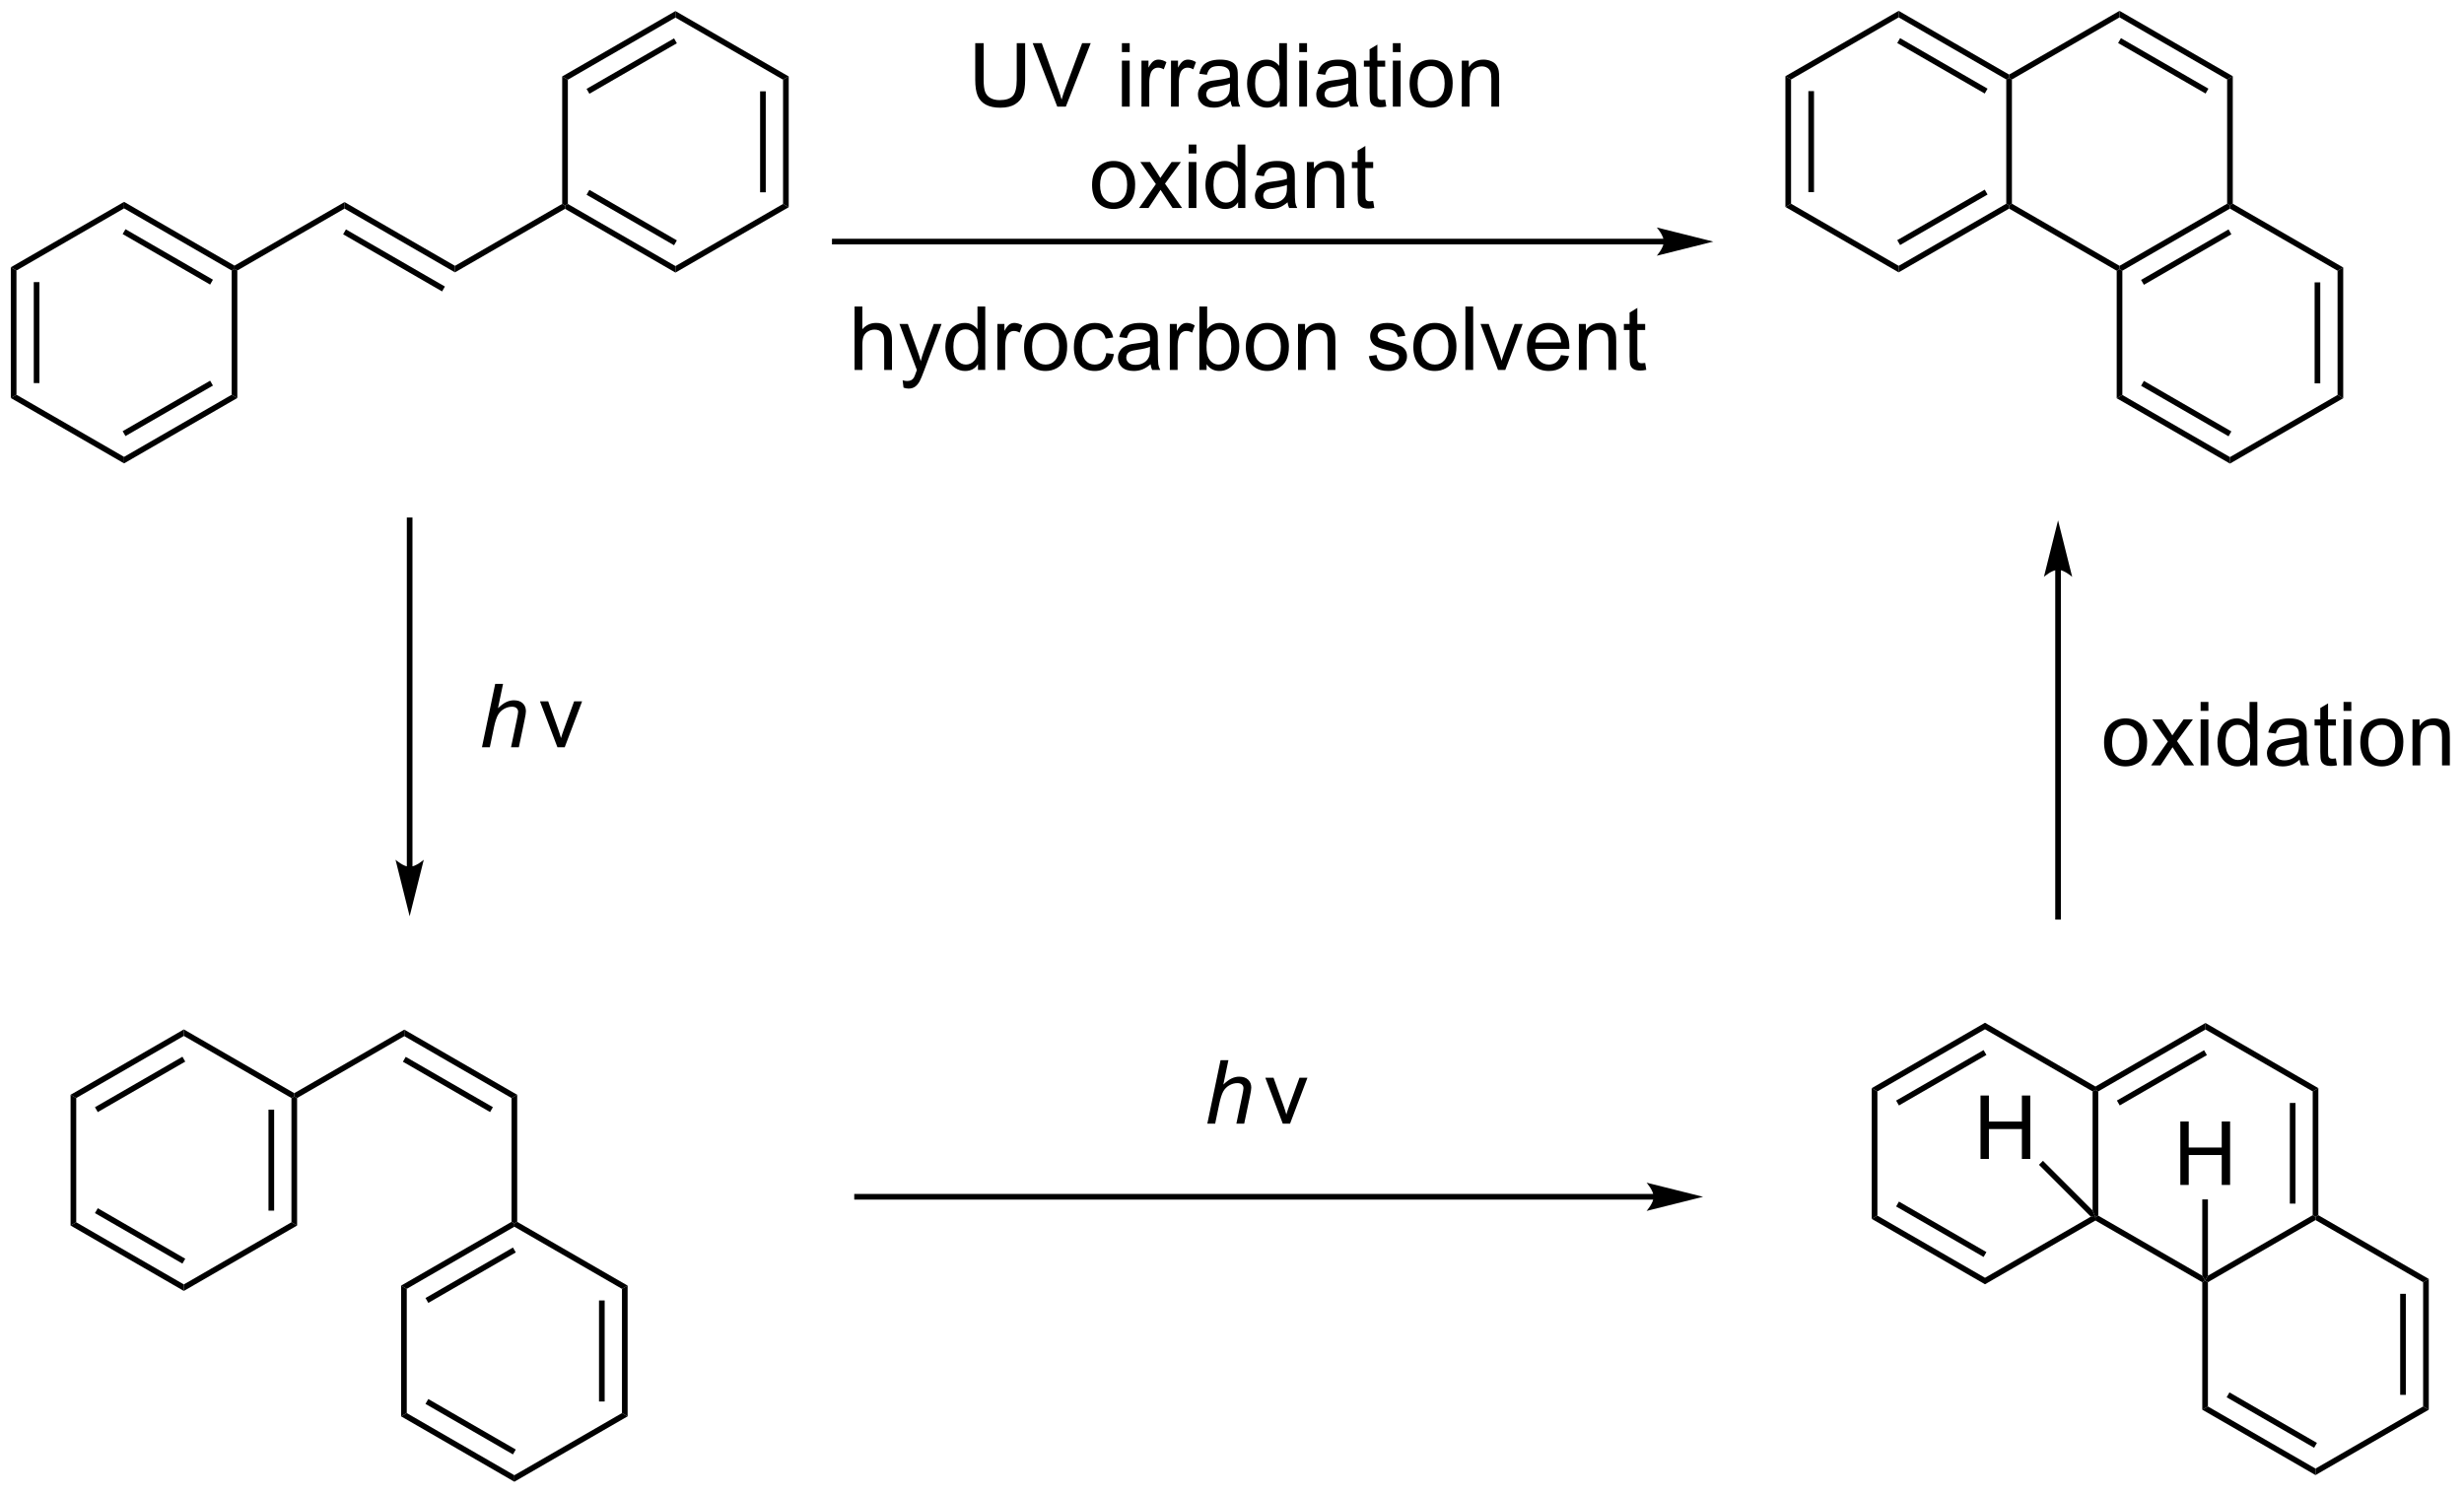 <?xml version="1.0" encoding="UTF-8"?>
<!DOCTYPE svg PUBLIC '-//W3C//DTD SVG 1.0//EN'
          'http://www.w3.org/TR/2001/REC-SVG-20010904/DTD/svg10.dtd'>
<svg stroke-dasharray="none" shape-rendering="auto" xmlns="http://www.w3.org/2000/svg" font-family="'Dialog'" text-rendering="auto" width="610" fill-opacity="1" color-interpolation="auto" color-rendering="auto" preserveAspectRatio="xMidYMid meet" font-size="12px" viewBox="0 0 610 370" fill="black" xmlns:xlink="http://www.w3.org/1999/xlink" stroke="black" image-rendering="auto" stroke-miterlimit="10" stroke-linecap="square" stroke-linejoin="miter" font-style="normal" stroke-width="1" height="370" stroke-dashoffset="0" font-weight="normal" stroke-opacity="1"
><!--Generated by the Batik Graphics2D SVG Generator--><defs id="genericDefs"
  /><g
  ><defs id="defs1"
    ><clipPath clipPathUnits="userSpaceOnUse" id="clipPath1"
      ><path d="M0.633 0.633 L229.058 0.633 L229.058 139.199 L0.633 139.199 L0.633 0.633 Z"
      /></clipPath
      ><clipPath clipPathUnits="userSpaceOnUse" id="clipPath2"
      ><path d="M136.947 233.146 L136.947 367.859 L359.022 367.859 L359.022 233.146 Z"
      /></clipPath
    ></defs
    ><g transform="scale(2.667,2.667) translate(-0.633,-0.633) matrix(1.029,0,0,1.029,-140.231,-239.181)"
    ><path d="M286.987 254.597 L212.201 254.597 L211.946 254.597 L211.946 255.107 L212.201 255.107 L286.987 255.107 L287.242 255.107 L287.242 254.597 L286.987 254.597 ZM291.451 254.852 L286.349 253.577 C286.349 253.577 286.987 254.294 286.987 254.852 C286.987 255.41 286.349 256.128 286.349 256.128 Z" stroke="none" clip-path="url(#clipPath2)"
    /></g
    ><g transform="matrix(2.743,0,0,2.743,-375.638,-639.503)"
    ><path d="M228.708 237.037 L229.466 237.037 L229.466 240.344 Q229.466 241.208 229.27 241.716 Q229.075 242.224 228.565 242.544 Q228.057 242.862 227.229 242.862 Q226.424 242.862 225.911 242.583 Q225.401 242.305 225.182 241.781 Q224.963 241.255 224.963 240.344 L224.963 237.037 L225.721 237.037 L225.721 240.341 Q225.721 241.086 225.859 241.44 Q225.997 241.794 226.335 241.987 Q226.674 242.177 227.161 242.177 Q227.997 242.177 228.351 241.8 Q228.708 241.419 228.708 240.341 L228.708 237.037 ZM232.365 242.763 L230.147 237.037 L230.967 237.037 L232.454 241.196 Q232.634 241.696 232.756 242.133 Q232.889 241.664 233.063 241.196 L234.61 237.037 L235.384 237.037 L233.142 242.763 L232.365 242.763 ZM238.2 237.844 L238.2 237.037 L238.903 237.037 L238.903 237.844 L238.2 237.844 ZM238.2 242.763 L238.2 238.615 L238.903 238.615 L238.903 242.763 L238.2 242.763 ZM239.967 242.763 L239.967 238.615 L240.6 238.615 L240.6 239.242 Q240.842 238.802 241.045 238.662 Q241.251 238.521 241.498 238.521 Q241.852 238.521 242.22 238.748 L241.977 239.399 Q241.72 239.248 241.462 239.248 Q241.233 239.248 241.048 239.386 Q240.865 239.524 240.787 239.771 Q240.67 240.146 240.67 240.591 L240.67 242.763 L239.967 242.763 ZM242.631 242.763 L242.631 238.615 L243.264 238.615 L243.264 239.242 Q243.506 238.802 243.709 238.662 Q243.915 238.521 244.162 238.521 Q244.517 238.521 244.884 238.748 L244.642 239.399 Q244.384 239.248 244.126 239.248 Q243.897 239.248 243.712 239.386 Q243.53 239.524 243.451 239.771 Q243.334 240.146 243.334 240.591 L243.334 242.763 L242.631 242.763 ZM248.009 242.25 Q247.618 242.583 247.256 242.721 Q246.897 242.857 246.483 242.857 Q245.798 242.857 245.431 242.524 Q245.063 242.188 245.063 241.669 Q245.063 241.365 245.201 241.112 Q245.342 240.86 245.566 240.708 Q245.79 240.555 246.071 240.477 Q246.28 240.422 246.696 240.373 Q247.548 240.271 247.951 240.13 Q247.954 239.985 247.954 239.946 Q247.954 239.516 247.756 239.341 Q247.485 239.102 246.954 239.102 Q246.459 239.102 246.222 239.276 Q245.985 239.451 245.873 239.891 L245.186 239.797 Q245.28 239.357 245.493 239.086 Q245.709 238.813 246.115 238.667 Q246.522 238.521 247.056 238.521 Q247.587 238.521 247.917 238.646 Q248.251 238.771 248.407 238.961 Q248.563 239.149 248.626 239.438 Q248.662 239.617 248.662 240.086 L248.662 241.024 Q248.662 242.005 248.707 242.266 Q248.751 242.524 248.884 242.763 L248.149 242.763 Q248.04 242.544 248.009 242.25 ZM247.951 240.68 Q247.569 240.836 246.803 240.946 Q246.368 241.008 246.188 241.086 Q246.009 241.164 245.91 241.315 Q245.813 241.466 245.813 241.649 Q245.813 241.93 246.027 242.117 Q246.24 242.305 246.649 242.305 Q247.056 242.305 247.371 242.128 Q247.688 241.951 247.837 241.641 Q247.951 241.404 247.951 240.938 L247.951 240.68 ZM252.442 242.763 L252.442 242.24 Q252.049 242.857 251.283 242.857 Q250.786 242.857 250.369 242.583 Q249.955 242.31 249.726 241.821 Q249.497 241.328 249.497 240.693 Q249.497 240.071 249.703 239.565 Q249.911 239.06 250.325 238.792 Q250.739 238.521 251.252 238.521 Q251.627 238.521 251.919 238.68 Q252.213 238.836 252.395 239.091 L252.395 237.037 L253.096 237.037 L253.096 242.763 L252.442 242.763 ZM250.221 240.693 Q250.221 241.49 250.557 241.886 Q250.893 242.279 251.349 242.279 Q251.81 242.279 252.132 241.901 Q252.455 241.524 252.455 240.75 Q252.455 239.899 252.127 239.5 Q251.799 239.102 251.317 239.102 Q250.849 239.102 250.533 239.485 Q250.221 239.867 250.221 240.693 ZM254.204 237.844 L254.204 237.037 L254.907 237.037 L254.907 237.844 L254.204 237.844 ZM254.204 242.763 L254.204 238.615 L254.907 238.615 L254.907 242.763 L254.204 242.763 ZM258.684 242.25 Q258.294 242.583 257.932 242.721 Q257.572 242.857 257.158 242.857 Q256.474 242.857 256.106 242.524 Q255.739 242.188 255.739 241.669 Q255.739 241.365 255.877 241.112 Q256.018 240.86 256.242 240.708 Q256.466 240.555 256.747 240.477 Q256.955 240.422 257.372 240.373 Q258.224 240.271 258.627 240.13 Q258.63 239.985 258.63 239.946 Q258.63 239.516 258.432 239.341 Q258.161 239.102 257.63 239.102 Q257.135 239.102 256.898 239.276 Q256.661 239.451 256.549 239.891 L255.862 239.797 Q255.955 239.357 256.169 239.086 Q256.385 238.813 256.791 238.667 Q257.197 238.521 257.731 238.521 Q258.263 238.521 258.593 238.646 Q258.927 238.771 259.083 238.961 Q259.239 239.149 259.302 239.438 Q259.338 239.617 259.338 240.086 L259.338 241.024 Q259.338 242.005 259.382 242.266 Q259.427 242.524 259.559 242.763 L258.825 242.763 Q258.716 242.544 258.684 242.25 ZM258.627 240.68 Q258.244 240.836 257.479 240.946 Q257.044 241.008 256.864 241.086 Q256.684 241.164 256.586 241.315 Q256.489 241.466 256.489 241.649 Q256.489 241.93 256.703 242.117 Q256.916 242.305 257.325 242.305 Q257.731 242.305 258.046 242.128 Q258.364 241.951 258.513 241.641 Q258.627 241.404 258.627 240.938 L258.627 240.68 ZM261.962 242.133 L262.063 242.755 Q261.767 242.818 261.532 242.818 Q261.149 242.818 260.938 242.698 Q260.727 242.576 260.642 242.378 Q260.555 242.18 260.555 241.547 L260.555 239.162 L260.04 239.162 L260.04 238.615 L260.555 238.615 L260.555 237.586 L261.256 237.164 L261.256 238.615 L261.962 238.615 L261.962 239.162 L261.256 239.162 L261.256 241.586 Q261.256 241.888 261.293 241.974 Q261.329 242.06 261.412 242.112 Q261.498 242.162 261.654 242.162 Q261.772 242.162 261.962 242.133 ZM262.653 237.844 L262.653 237.037 L263.356 237.037 L263.356 237.844 L262.653 237.844 ZM262.653 242.763 L262.653 238.615 L263.356 238.615 L263.356 242.763 L262.653 242.763 ZM264.165 240.688 Q264.165 239.537 264.805 238.982 Q265.342 238.521 266.11 238.521 Q266.967 238.521 267.509 239.081 Q268.053 239.641 268.053 240.63 Q268.053 241.43 267.811 241.891 Q267.571 242.349 267.113 242.604 Q266.654 242.857 266.11 242.857 Q265.24 242.857 264.701 242.3 Q264.165 241.74 264.165 240.688 ZM264.889 240.688 Q264.889 241.485 265.235 241.883 Q265.584 242.279 266.11 242.279 Q266.634 242.279 266.98 241.88 Q267.329 241.482 267.329 240.664 Q267.329 239.896 266.98 239.5 Q266.631 239.102 266.11 239.102 Q265.584 239.102 265.235 239.498 Q264.889 239.891 264.889 240.688 ZM268.877 242.763 L268.877 238.615 L269.51 238.615 L269.51 239.203 Q269.966 238.521 270.83 238.521 Q271.205 238.521 271.518 238.656 Q271.833 238.789 271.989 239.008 Q272.145 239.227 272.208 239.529 Q272.247 239.724 272.247 240.211 L272.247 242.763 L271.544 242.763 L271.544 240.24 Q271.544 239.81 271.461 239.596 Q271.38 239.383 271.171 239.258 Q270.963 239.13 270.682 239.13 Q270.231 239.13 269.906 239.417 Q269.58 239.701 269.58 240.498 L269.58 242.763 L268.877 242.763 Z" stroke="none" clip-path="url(#clipPath2)"
    /></g
    ><g transform="matrix(2.743,0,0,2.743,-375.638,-639.503)"
    ><path d="M235.507 249.838 Q235.507 248.687 236.147 248.132 Q236.684 247.671 237.452 247.671 Q238.309 247.671 238.851 248.231 Q239.395 248.791 239.395 249.78 Q239.395 250.58 239.153 251.041 Q238.913 251.499 238.455 251.754 Q237.996 252.007 237.452 252.007 Q236.582 252.007 236.043 251.45 Q235.507 250.89 235.507 249.838 ZM236.231 249.838 Q236.231 250.635 236.577 251.033 Q236.926 251.429 237.452 251.429 Q237.976 251.429 238.322 251.03 Q238.671 250.632 238.671 249.814 Q238.671 249.046 238.322 248.65 Q237.973 248.252 237.452 248.252 Q236.926 248.252 236.577 248.648 Q236.231 249.041 236.231 249.838 ZM239.75 251.913 L241.266 249.757 L239.862 247.765 L240.742 247.765 L241.378 248.736 Q241.558 249.015 241.667 249.202 Q241.839 248.944 241.985 248.744 L242.683 247.765 L243.524 247.765 L242.089 249.718 L243.633 251.913 L242.768 251.913 L241.917 250.624 L241.69 250.275 L240.602 251.913 L239.75 251.913 ZM244.222 246.994 L244.222 246.187 L244.925 246.187 L244.925 246.994 L244.222 246.994 ZM244.222 251.913 L244.222 247.765 L244.925 247.765 L244.925 251.913 L244.222 251.913 ZM248.686 251.913 L248.686 251.39 Q248.293 252.007 247.528 252.007 Q247.03 252.007 246.613 251.733 Q246.199 251.46 245.97 250.97 Q245.741 250.478 245.741 249.843 Q245.741 249.22 245.947 248.715 Q246.155 248.21 246.569 247.942 Q246.983 247.671 247.496 247.671 Q247.871 247.671 248.163 247.83 Q248.457 247.986 248.639 248.241 L248.639 246.187 L249.34 246.187 L249.34 251.913 L248.686 251.913 ZM246.465 249.843 Q246.465 250.64 246.801 251.036 Q247.137 251.429 247.593 251.429 Q248.054 251.429 248.376 251.051 Q248.699 250.674 248.699 249.9 Q248.699 249.049 248.371 248.65 Q248.043 248.252 247.561 248.252 Q247.093 248.252 246.778 248.635 Q246.465 249.017 246.465 249.843 ZM253.151 251.4 Q252.761 251.733 252.399 251.871 Q252.039 252.007 251.625 252.007 Q250.94 252.007 250.573 251.674 Q250.206 251.338 250.206 250.819 Q250.206 250.515 250.344 250.262 Q250.485 250.01 250.709 249.858 Q250.933 249.705 251.214 249.627 Q251.422 249.572 251.839 249.523 Q252.69 249.421 253.094 249.28 Q253.097 249.135 253.097 249.095 Q253.097 248.666 252.899 248.491 Q252.628 248.252 252.097 248.252 Q251.602 248.252 251.365 248.426 Q251.128 248.601 251.016 249.041 L250.328 248.947 Q250.422 248.507 250.636 248.236 Q250.852 247.963 251.258 247.817 Q251.664 247.671 252.198 247.671 Q252.729 247.671 253.06 247.796 Q253.393 247.921 253.55 248.111 Q253.706 248.299 253.768 248.588 Q253.805 248.767 253.805 249.236 L253.805 250.174 Q253.805 251.155 253.849 251.416 Q253.893 251.674 254.026 251.913 L253.292 251.913 Q253.183 251.694 253.151 251.4 ZM253.094 249.83 Q252.711 249.986 251.946 250.095 Q251.511 250.158 251.331 250.236 Q251.151 250.314 251.052 250.465 Q250.956 250.616 250.956 250.799 Q250.956 251.08 251.169 251.267 Q251.383 251.455 251.792 251.455 Q252.198 251.455 252.513 251.278 Q252.831 251.101 252.979 250.791 Q253.094 250.554 253.094 250.088 L253.094 249.83 ZM254.895 251.913 L254.895 247.765 L255.528 247.765 L255.528 248.353 Q255.983 247.671 256.848 247.671 Q257.223 247.671 257.535 247.806 Q257.851 247.939 258.007 248.158 Q258.163 248.377 258.226 248.679 Q258.264 248.874 258.264 249.361 L258.264 251.913 L257.561 251.913 L257.561 249.39 Q257.561 248.96 257.478 248.746 Q257.397 248.533 257.189 248.408 Q256.981 248.28 256.699 248.28 Q256.249 248.28 255.923 248.567 Q255.598 248.851 255.598 249.648 L255.598 251.913 L254.895 251.913 ZM260.878 251.283 L260.979 251.905 Q260.683 251.968 260.448 251.968 Q260.065 251.968 259.854 251.848 Q259.643 251.726 259.558 251.528 Q259.472 251.33 259.472 250.697 L259.472 248.312 L258.956 248.312 L258.956 247.765 L259.472 247.765 L259.472 246.736 L260.172 246.314 L260.172 247.765 L260.878 247.765 L260.878 248.312 L260.172 248.312 L260.172 250.736 Q260.172 251.038 260.209 251.124 Q260.245 251.21 260.328 251.262 Q260.414 251.312 260.57 251.312 Q260.688 251.312 260.878 251.283 Z" stroke="none" clip-path="url(#clipPath2)"
    /></g
    ><g transform="matrix(2.743,0,0,2.743,-375.638,-639.503)"
    ><path d="M137.92 257.262 L138.43 257.557 L138.43 268.771 L137.92 269.066 ZM139.991 258.606 L139.991 267.722 L140.501 267.722 L140.501 258.606 Z" stroke="none" clip-path="url(#clipPath2)"
    /></g
    ><g transform="matrix(2.743,0,0,2.743,-375.638,-639.503)"
    ><path d="M137.92 269.066 L138.43 268.771 L148.142 274.378 L148.142 274.967 Z" stroke="none" clip-path="url(#clipPath2)"
    /></g
    ><g transform="matrix(2.743,0,0,2.743,-375.638,-639.503)"
    ><path d="M148.142 274.967 L148.142 274.378 L157.853 268.771 L158.363 269.066 ZM148.269 272.502 L156.164 267.943 L155.909 267.502 L148.014 272.06 Z" stroke="none" clip-path="url(#clipPath2)"
    /></g
    ><g transform="matrix(2.743,0,0,2.743,-375.638,-639.503)"
    ><path d="M158.363 269.066 L157.853 268.771 L157.853 257.557 L158.108 257.41 L158.363 257.557 Z" stroke="none" clip-path="url(#clipPath2)"
    /></g
    ><g transform="matrix(2.743,0,0,2.743,-375.638,-639.503)"
    ><path d="M158.108 257.115 L158.108 257.41 L157.853 257.557 L148.142 251.95 L148.142 251.361 ZM156.164 258.385 L148.269 253.827 L148.014 254.268 L155.909 258.827 Z" stroke="none" clip-path="url(#clipPath2)"
    /></g
    ><g transform="matrix(2.743,0,0,2.743,-375.638,-639.503)"
    ><path d="M148.142 251.361 L148.142 251.95 L138.43 257.557 L137.92 257.262 Z" stroke="none" clip-path="url(#clipPath2)"
    /></g
    ><g transform="matrix(2.743,0,0,2.743,-375.638,-639.503)"
    ><path d="M158.363 257.557 L158.108 257.41 L158.108 257.115 L168.041 251.381 L168.041 251.97 Z" stroke="none" clip-path="url(#clipPath2)"
    /></g
    ><g transform="matrix(2.743,0,0,2.743,-375.638,-639.503)"
    ><path d="M168.041 251.97 L168.041 251.381 L178.007 257.135 L178.007 257.724 ZM167.913 254.288 L176.844 259.445 L177.099 259.003 L168.168 253.846 Z" stroke="none" clip-path="url(#clipPath2)"
    /></g
    ><g transform="matrix(2.743,0,0,2.743,-375.638,-639.503)"
    ><path d="M178.007 257.724 L178.007 257.135 L187.684 251.548 L187.94 251.695 L187.94 251.99 Z" stroke="none" clip-path="url(#clipPath2)"
    /></g
    ><g transform="matrix(2.743,0,0,2.743,-375.638,-639.503)"
    ><path d="M187.94 251.99 L187.94 251.695 L188.195 251.548 L197.906 257.155 L197.906 257.744 ZM189.883 250.72 L197.779 255.279 L198.034 254.837 L190.139 250.278 Z" stroke="none" clip-path="url(#clipPath2)"
    /></g
    ><g transform="matrix(2.743,0,0,2.743,-375.638,-639.503)"
    ><path d="M197.906 257.744 L197.906 257.155 L207.618 251.548 L208.128 251.843 Z" stroke="none" clip-path="url(#clipPath2)"
    /></g
    ><g transform="matrix(2.743,0,0,2.743,-375.638,-639.503)"
    ><path d="M208.128 251.843 L207.618 251.548 L207.618 240.334 L208.128 240.039 ZM206.057 250.499 L206.057 241.383 L205.546 241.383 L205.546 250.499 Z" stroke="none" clip-path="url(#clipPath2)"
    /></g
    ><g transform="matrix(2.743,0,0,2.743,-375.638,-639.503)"
    ><path d="M208.128 240.039 L207.618 240.334 L197.906 234.727 L197.906 234.138 Z" stroke="none" clip-path="url(#clipPath2)"
    /></g
    ><g transform="matrix(2.743,0,0,2.743,-375.638,-639.503)"
    ><path d="M197.906 234.138 L197.906 234.727 L188.195 240.334 L187.684 240.039 ZM197.779 236.603 L189.883 241.162 L190.139 241.604 L198.034 237.045 Z" stroke="none" clip-path="url(#clipPath2)"
    /></g
    ><g transform="matrix(2.743,0,0,2.743,-375.638,-639.503)"
    ><path d="M187.684 240.039 L188.195 240.334 L188.195 251.548 L187.94 251.695 L187.684 251.548 Z" stroke="none" clip-path="url(#clipPath2)"
    /></g
    ><g transform="matrix(2.743,0,0,2.743,-375.638,-639.503)"
    ><path d="M298.083 240.019 L298.593 240.314 L298.593 251.528 L298.083 251.823 ZM300.155 241.363 L300.155 250.479 L300.665 250.479 L300.665 241.363 Z" stroke="none" clip-path="url(#clipPath2)"
    /></g
    ><g transform="matrix(2.743,0,0,2.743,-375.638,-639.503)"
    ><path d="M298.083 251.823 L298.593 251.528 L308.305 257.135 L308.305 257.724 Z" stroke="none" clip-path="url(#clipPath2)"
    /></g
    ><g transform="matrix(2.743,0,0,2.743,-375.638,-639.503)"
    ><path d="M308.305 257.724 L308.305 257.135 L318.017 251.528 L318.272 251.675 L318.272 251.97 ZM308.433 255.259 L316.328 250.7 L316.073 250.258 L308.177 254.817 Z" stroke="none" clip-path="url(#clipPath2)"
    /></g
    ><g transform="matrix(2.743,0,0,2.743,-375.638,-639.503)"
    ><path d="M318.527 251.528 L318.272 251.675 L318.017 251.528 L318.017 240.314 L318.272 240.167 L318.527 240.314 Z" stroke="none" clip-path="url(#clipPath2)"
    /></g
    ><g transform="matrix(2.743,0,0,2.743,-375.638,-639.503)"
    ><path d="M318.272 239.872 L318.272 240.167 L318.017 240.314 L308.305 234.707 L308.305 234.118 ZM316.328 241.142 L308.433 236.583 L308.177 237.025 L316.073 241.584 Z" stroke="none" clip-path="url(#clipPath2)"
    /></g
    ><g transform="matrix(2.743,0,0,2.743,-375.638,-639.503)"
    ><path d="M308.305 234.118 L308.305 234.707 L298.593 240.314 L298.083 240.019 Z" stroke="none" clip-path="url(#clipPath2)"
    /></g
    ><g transform="matrix(2.743,0,0,2.743,-375.638,-639.503)"
    ><path d="M318.272 251.97 L318.272 251.675 L318.527 251.528 L328.238 257.135 L328.238 257.43 L327.983 257.577 Z" stroke="none" clip-path="url(#clipPath2)"
    /></g
    ><g transform="matrix(2.743,0,0,2.743,-375.638,-639.503)"
    ><path d="M328.494 257.577 L328.238 257.43 L328.238 257.135 L337.95 251.528 L338.205 251.675 L338.205 251.97 ZM330.438 258.847 L338.333 254.288 L338.078 253.846 L330.183 258.405 Z" stroke="none" clip-path="url(#clipPath2)"
    /></g
    ><g transform="matrix(2.743,0,0,2.743,-375.638,-639.503)"
    ><path d="M338.46 251.528 L338.205 251.675 L337.95 251.528 L337.95 240.314 L338.46 240.019 Z" stroke="none" clip-path="url(#clipPath2)"
    /></g
    ><g transform="matrix(2.743,0,0,2.743,-375.638,-639.503)"
    ><path d="M338.46 240.019 L337.95 240.314 L328.238 234.707 L328.238 234.118 ZM336.261 241.142 L328.366 236.583 L328.111 237.025 L336.006 241.584 Z" stroke="none" clip-path="url(#clipPath2)"
    /></g
    ><g transform="matrix(2.743,0,0,2.743,-375.638,-639.503)"
    ><path d="M328.238 234.118 L328.238 234.707 L318.527 240.314 L318.272 240.167 L318.272 239.872 Z" stroke="none" clip-path="url(#clipPath2)"
    /></g
    ><g transform="matrix(2.743,0,0,2.743,-375.638,-639.503)"
    ><path d="M327.983 257.577 L328.238 257.43 L328.494 257.577 L328.494 268.791 L327.983 269.086 Z" stroke="none" clip-path="url(#clipPath2)"
    /></g
    ><g transform="matrix(2.743,0,0,2.743,-375.638,-639.503)"
    ><path d="M327.983 269.086 L328.494 268.791 L338.205 274.398 L338.205 274.987 ZM330.183 267.963 L338.078 272.522 L338.333 272.08 L330.438 267.521 Z" stroke="none" clip-path="url(#clipPath2)"
    /></g
    ><g transform="matrix(2.743,0,0,2.743,-375.638,-639.503)"
    ><path d="M338.205 274.987 L338.205 274.398 L347.917 268.791 L348.427 269.086 Z" stroke="none" clip-path="url(#clipPath2)"
    /></g
    ><g transform="matrix(2.743,0,0,2.743,-375.638,-639.503)"
    ><path d="M348.427 269.086 L347.917 268.791 L347.917 257.577 L348.427 257.282 ZM346.356 267.742 L346.356 258.626 L345.846 258.626 L345.846 267.742 Z" stroke="none" clip-path="url(#clipPath2)"
    /></g
    ><g transform="matrix(2.743,0,0,2.743,-375.638,-639.503)"
    ><path d="M348.427 257.282 L347.917 257.577 L338.205 251.97 L338.205 251.675 L338.46 251.528 Z" stroke="none" clip-path="url(#clipPath2)"
    /></g
    ><g transform="matrix(2.743,0,0,2.743,-375.638,-639.503)"
    ><path d="M174.171 311.381 L174.171 280.108 L174.171 279.852 L173.661 279.852 L173.661 280.108 L173.661 311.381 L173.661 311.636 L174.171 311.636 L174.171 311.381 ZM173.916 315.845 L175.192 310.743 C175.192 310.743 174.474 311.381 173.916 311.381 C173.358 311.381 172.641 310.743 172.641 310.743 Z" stroke="none" clip-path="url(#clipPath2)"
    /></g
    ><g transform="matrix(2.743,0,0,2.743,-375.638,-639.503)"
    ><path d="M143.314 331.959 L143.825 332.253 L143.825 343.467 L143.314 343.762 Z" stroke="none" clip-path="url(#clipPath2)"
    /></g
    ><g transform="matrix(2.743,0,0,2.743,-375.638,-639.503)"
    ><path d="M143.314 343.762 L143.825 343.467 L153.536 349.075 L153.536 349.664 ZM145.513 342.64 L153.409 347.198 L153.664 346.756 L145.769 342.198 Z" stroke="none" clip-path="url(#clipPath2)"
    /></g
    ><g transform="matrix(2.743,0,0,2.743,-375.638,-639.503)"
    ><path d="M153.536 349.664 L153.536 349.075 L163.248 343.467 L163.758 343.762 Z" stroke="none" clip-path="url(#clipPath2)"
    /></g
    ><g transform="matrix(2.743,0,0,2.743,-375.638,-639.503)"
    ><path d="M163.758 343.762 L163.248 343.467 L163.248 332.253 L163.503 332.106 L163.758 332.253 ZM161.687 342.419 L161.687 333.302 L161.176 333.302 L161.176 342.419 Z" stroke="none" clip-path="url(#clipPath2)"
    /></g
    ><g transform="matrix(2.743,0,0,2.743,-375.638,-639.503)"
    ><path d="M163.503 331.812 L163.503 332.106 L163.248 332.253 L153.536 326.646 L153.536 326.057 Z" stroke="none" clip-path="url(#clipPath2)"
    /></g
    ><g transform="matrix(2.743,0,0,2.743,-375.638,-639.503)"
    ><path d="M153.536 326.057 L153.536 326.646 L143.825 332.253 L143.314 331.959 ZM153.409 328.523 L145.513 333.081 L145.769 333.523 L153.664 328.965 Z" stroke="none" clip-path="url(#clipPath2)"
    /></g
    ><g transform="matrix(2.743,0,0,2.743,-375.638,-639.503)"
    ><path d="M163.758 332.253 L163.503 332.106 L163.503 331.812 L173.435 326.077 L173.435 326.666 Z" stroke="none" clip-path="url(#clipPath2)"
    /></g
    ><g transform="matrix(2.743,0,0,2.743,-375.638,-639.503)"
    ><path d="M173.435 326.666 L173.435 326.077 L183.623 331.959 L183.112 332.253 ZM173.308 328.976 L181.175 333.519 L181.431 333.077 L173.563 328.534 Z" stroke="none" clip-path="url(#clipPath2)"
    /></g
    ><g transform="matrix(2.743,0,0,2.743,-375.638,-639.503)"
    ><path d="M183.112 332.253 L183.623 331.959 L183.623 343.428 L183.367 343.575 L183.112 343.428 Z" stroke="none" clip-path="url(#clipPath2)"
    /></g
    ><g transform="matrix(2.743,0,0,2.743,-375.638,-639.503)"
    ><path d="M183.112 343.428 L183.367 343.575 L183.367 343.869 L173.656 349.476 L173.145 349.182 ZM183.24 345.746 L175.345 350.304 L175.6 350.746 L183.495 346.188 Z" stroke="none" clip-path="url(#clipPath2)"
    /></g
    ><g transform="matrix(2.743,0,0,2.743,-375.638,-639.503)"
    ><path d="M173.145 349.182 L173.656 349.476 L173.656 360.69 L173.145 360.985 Z" stroke="none" clip-path="url(#clipPath2)"
    /></g
    ><g transform="matrix(2.743,0,0,2.743,-375.638,-639.503)"
    ><path d="M173.145 360.985 L173.656 360.69 L183.367 366.298 L183.367 366.887 ZM175.345 359.863 L183.24 364.421 L183.495 363.979 L175.6 359.421 Z" stroke="none" clip-path="url(#clipPath2)"
    /></g
    ><g transform="matrix(2.743,0,0,2.743,-375.638,-639.503)"
    ><path d="M183.367 366.887 L183.367 366.298 L193.079 360.69 L193.589 360.985 Z" stroke="none" clip-path="url(#clipPath2)"
    /></g
    ><g transform="matrix(2.743,0,0,2.743,-375.638,-639.503)"
    ><path d="M193.589 360.985 L193.079 360.69 L193.079 349.476 L193.589 349.182 ZM191.518 359.642 L191.518 350.525 L191.007 350.525 L191.007 359.642 Z" stroke="none" clip-path="url(#clipPath2)"
    /></g
    ><g transform="matrix(2.743,0,0,2.743,-375.638,-639.503)"
    ><path d="M193.589 349.182 L193.079 349.476 L183.367 343.869 L183.367 343.575 L183.623 343.428 Z" stroke="none" clip-path="url(#clipPath2)"
    /></g
    ><g transform="matrix(2.743,0,0,2.743,-375.638,-639.503)"
    ><path d="M286.19 340.912 L214.298 340.912 L214.043 340.912 L214.043 341.422 L214.298 341.422 L286.19 341.422 L286.445 341.422 L286.445 340.912 L286.19 340.912 ZM290.654 341.167 L285.552 339.892 C285.552 339.892 286.19 340.609 286.19 341.167 C286.19 341.725 285.552 342.443 285.552 342.443 Z" stroke="none" clip-path="url(#clipPath2)"
    /></g
    ><g transform="matrix(2.743,0,0,2.743,-375.638,-639.503)"
    ><path d="M305.875 331.359 L306.386 331.654 L306.386 342.868 L305.875 343.163 Z" stroke="none" clip-path="url(#clipPath2)"
    /></g
    ><g transform="matrix(2.743,0,0,2.743,-375.638,-639.503)"
    ><path d="M305.875 343.163 L306.386 342.868 L316.097 348.475 L316.097 349.064 ZM308.074 342.04 L315.97 346.599 L316.225 346.157 L308.33 341.598 Z" stroke="none" clip-path="url(#clipPath2)"
    /></g
    ><g transform="matrix(2.743,0,0,2.743,-375.638,-639.503)"
    ><path d="M316.097 349.064 L316.097 348.475 L325.649 342.961 L326.064 343.015 L326.064 343.31 Z" stroke="none" clip-path="url(#clipPath2)"
    /></g
    ><g transform="matrix(2.743,0,0,2.743,-375.638,-639.503)"
    ><path d="M326.319 342.868 L326.064 343.015 L325.809 342.399 L325.809 331.654 L326.064 331.507 L326.319 331.654 Z" stroke="none" clip-path="url(#clipPath2)"
    /></g
    ><g transform="matrix(2.743,0,0,2.743,-375.638,-639.503)"
    ><path d="M326.064 331.212 L326.064 331.507 L325.809 331.654 L316.097 326.047 L316.097 325.458 Z" stroke="none" clip-path="url(#clipPath2)"
    /></g
    ><g transform="matrix(2.743,0,0,2.743,-375.638,-639.503)"
    ><path d="M316.097 325.458 L316.097 326.047 L306.386 331.654 L305.875 331.359 ZM315.97 327.923 L308.074 332.482 L308.33 332.924 L316.225 328.365 Z" stroke="none" clip-path="url(#clipPath2)"
    /></g
    ><g transform="matrix(2.743,0,0,2.743,-375.638,-639.503)"
    ><path d="M326.319 331.654 L326.064 331.507 L326.064 331.212 L335.996 325.478 L335.996 326.067 ZM328.256 332.92 L336.124 328.377 L335.869 327.935 L328.001 332.478 Z" stroke="none" clip-path="url(#clipPath2)"
    /></g
    ><g transform="matrix(2.743,0,0,2.743,-375.638,-639.503)"
    ><path d="M335.996 326.067 L335.996 325.478 L346.183 331.359 L345.673 331.654 Z" stroke="none" clip-path="url(#clipPath2)"
    /></g
    ><g transform="matrix(2.743,0,0,2.743,-375.638,-639.503)"
    ><path d="M345.673 331.654 L346.183 331.359 L346.183 342.828 L345.928 342.975 L345.673 342.828 ZM343.609 332.699 L343.609 341.784 L344.119 341.784 L344.119 332.699 Z" stroke="none" clip-path="url(#clipPath2)"
    /></g
    ><g transform="matrix(2.743,0,0,2.743,-375.638,-639.503)"
    ><path d="M345.673 342.828 L345.928 342.975 L345.928 343.27 L336.217 348.877 L335.962 348.73 L336.217 348.288 Z" stroke="none" clip-path="url(#clipPath2)"
    /></g
    ><g transform="matrix(2.743,0,0,2.743,-375.638,-639.503)"
    ><path d="M335.707 348.877 L335.962 348.73 L336.217 348.877 L336.217 360.091 L335.707 360.386 Z" stroke="none" clip-path="url(#clipPath2)"
    /></g
    ><g transform="matrix(2.743,0,0,2.743,-375.638,-639.503)"
    ><path d="M335.707 360.386 L336.217 360.091 L345.928 365.698 L345.928 366.287 ZM337.906 359.263 L345.801 363.822 L346.056 363.38 L338.161 358.821 Z" stroke="none" clip-path="url(#clipPath2)"
    /></g
    ><g transform="matrix(2.743,0,0,2.743,-375.638,-639.503)"
    ><path d="M345.928 366.287 L345.928 365.698 L355.64 360.091 L356.15 360.386 Z" stroke="none" clip-path="url(#clipPath2)"
    /></g
    ><g transform="matrix(2.743,0,0,2.743,-375.638,-639.503)"
    ><path d="M356.15 360.386 L355.64 360.091 L355.64 348.877 L356.15 348.582 ZM354.079 359.042 L354.079 349.926 L353.568 349.926 L353.568 359.042 Z" stroke="none" clip-path="url(#clipPath2)"
    /></g
    ><g transform="matrix(2.743,0,0,2.743,-375.638,-639.503)"
    ><path d="M356.15 348.582 L355.64 348.877 L345.928 343.27 L345.928 342.975 L346.183 342.828 Z" stroke="none" clip-path="url(#clipPath2)"
    /></g
    ><g transform="matrix(2.743,0,0,2.743,-375.638,-639.503)"
    ><path d="M322.436 284.572 L322.436 315.893 L322.436 316.148 L322.946 316.148 L322.946 315.893 L322.946 284.572 L322.946 284.317 L322.436 284.317 L322.436 284.572 ZM322.691 280.108 L321.415 285.21 C321.415 285.21 322.133 284.572 322.691 284.572 C323.249 284.572 323.966 285.21 323.966 285.21 Z" stroke="none" clip-path="url(#clipPath2)"
    /></g
    ><g transform="matrix(2.743,0,0,2.743,-375.638,-639.503)"
    ><path d="M326.064 343.31 L326.064 343.015 L326.319 342.868 L335.707 348.288 L335.962 348.73 L335.707 348.877 Z" stroke="none" clip-path="url(#clipPath2)"
    /></g
    ><g transform="matrix(2.743,0,0,2.743,-375.638,-639.503)"
    ><path d="M315.692 337.752 L315.692 332.026 L316.45 332.026 L316.45 334.377 L319.426 334.377 L319.426 332.026 L320.184 332.026 L320.184 337.752 L319.426 337.752 L319.426 335.052 L316.45 335.052 L316.45 337.752 L315.692 337.752 Z" stroke="none" clip-path="url(#clipPath2)"
    /></g
    ><g transform="matrix(2.743,0,0,2.743,-375.638,-639.503)"
    ><path d="M325.809 342.399 L326.064 343.015 L325.649 342.961 L320.968 338.28 L321.329 337.919 Z" stroke="none" clip-path="url(#clipPath2)"
    /></g
    ><g transform="matrix(2.743,0,0,2.743,-375.638,-639.503)"
    ><path d="M333.727 340.096 L333.727 334.37 L334.485 334.37 L334.485 336.721 L337.462 336.721 L337.462 334.37 L338.219 334.37 L338.219 340.096 L337.462 340.096 L337.462 337.396 L334.485 337.396 L334.485 340.096 L333.727 340.096 Z" stroke="none" clip-path="url(#clipPath2)"
    /></g
    ><g transform="matrix(2.743,0,0,2.743,-375.638,-639.503)"
    ><path d="M336.217 348.288 L335.962 348.73 L335.707 348.288 L335.707 341.4 L336.217 341.4 Z" stroke="none" clip-path="url(#clipPath2)"
    /></g
    ><g transform="matrix(2.743,0,0,2.743,-375.638,-639.503)"
    ><path d="M180.443 300.592 L181.639 294.866 L182.347 294.866 L181.889 297.064 Q182.285 296.681 182.623 296.517 Q182.964 296.35 183.324 296.35 Q183.839 296.35 184.123 296.621 Q184.41 296.892 184.41 297.337 Q184.41 297.556 184.285 298.142 L183.772 300.592 L183.066 300.592 L183.592 298.079 Q183.706 297.532 183.706 297.392 Q183.706 297.189 183.566 297.061 Q183.425 296.931 183.16 296.931 Q182.777 296.931 182.428 297.134 Q182.081 297.334 181.883 297.683 Q181.686 298.032 181.522 298.811 L181.152 300.592 L180.443 300.592 Z" stroke="none" clip-path="url(#clipPath2)"
    /></g
    ><g transform="matrix(2.743,0,0,2.743,-375.638,-639.503)"
    ><path d="M187.255 300.592 L185.677 296.444 L186.419 296.444 L187.309 298.928 Q187.455 299.329 187.575 299.764 Q187.669 299.436 187.838 298.975 L188.76 296.444 L189.481 296.444 L187.911 300.592 L187.255 300.592 Z" stroke="none" clip-path="url(#clipPath2)"
    /></g
    ><g transform="matrix(2.743,0,0,2.743,-375.638,-639.503)"
    ><path d="M245.909 334.565 L247.104 328.839 L247.813 328.839 L247.354 331.036 Q247.75 330.654 248.089 330.49 Q248.43 330.323 248.789 330.323 Q249.305 330.323 249.589 330.594 Q249.875 330.865 249.875 331.31 Q249.875 331.529 249.75 332.115 L249.237 334.565 L248.531 334.565 L249.058 332.052 Q249.172 331.505 249.172 331.365 Q249.172 331.161 249.031 331.034 Q248.891 330.904 248.625 330.904 Q248.242 330.904 247.893 331.107 Q247.547 331.307 247.349 331.656 Q247.151 332.005 246.987 332.784 L246.617 334.565 L245.909 334.565 Z" stroke="none" clip-path="url(#clipPath2)"
    /></g
    ><g transform="matrix(2.743,0,0,2.743,-375.638,-639.503)"
    ><path d="M252.72 334.565 L251.142 330.417 L251.884 330.417 L252.775 332.901 Q252.921 333.302 253.041 333.737 Q253.134 333.409 253.304 332.948 L254.225 330.417 L254.947 330.417 L253.376 334.565 L252.72 334.565 Z" stroke="none" clip-path="url(#clipPath2)"
    /></g
    ><g transform="matrix(2.743,0,0,2.743,-375.638,-639.503)"
    ><path d="M214.072 266.531 L214.072 260.804 L214.775 260.804 L214.775 262.859 Q215.267 262.289 216.017 262.289 Q216.478 262.289 216.816 262.471 Q217.158 262.651 217.303 262.971 Q217.449 263.291 217.449 263.901 L217.449 266.531 L216.746 266.531 L216.746 263.901 Q216.746 263.375 216.517 263.135 Q216.29 262.893 215.871 262.893 Q215.559 262.893 215.283 263.057 Q215.009 263.218 214.892 263.497 Q214.775 263.773 214.775 264.26 L214.775 266.531 L214.072 266.531 ZM218.49 268.13 L218.411 267.468 Q218.641 267.531 218.812 267.531 Q219.047 267.531 219.188 267.453 Q219.328 267.375 219.419 267.234 Q219.484 267.13 219.633 266.711 Q219.654 266.653 219.695 266.539 L218.122 262.382 L218.88 262.382 L219.742 264.783 Q219.911 265.242 220.044 265.744 Q220.164 265.26 220.333 264.799 L221.219 262.382 L221.922 262.382 L220.344 266.601 Q220.091 267.286 219.951 267.544 Q219.763 267.89 219.521 268.052 Q219.279 268.216 218.943 268.216 Q218.74 268.216 218.49 268.13 ZM225.211 266.531 L225.211 266.007 Q224.818 266.625 224.052 266.625 Q223.555 266.625 223.138 266.351 Q222.724 266.078 222.495 265.588 Q222.266 265.096 222.266 264.461 Q222.266 263.838 222.471 263.333 Q222.68 262.828 223.094 262.559 Q223.508 262.289 224.021 262.289 Q224.396 262.289 224.688 262.447 Q224.982 262.604 225.164 262.859 L225.164 260.804 L225.865 260.804 L225.865 266.531 L225.211 266.531 ZM222.99 264.461 Q222.99 265.257 223.326 265.653 Q223.661 266.046 224.117 266.046 Q224.578 266.046 224.901 265.669 Q225.224 265.291 225.224 264.518 Q225.224 263.666 224.896 263.268 Q224.568 262.869 224.086 262.869 Q223.617 262.869 223.302 263.252 Q222.99 263.635 222.99 264.461 ZM226.962 266.531 L226.962 262.382 L227.595 262.382 L227.595 263.01 Q227.837 262.57 228.04 262.429 Q228.246 262.289 228.494 262.289 Q228.848 262.289 229.215 262.515 L228.973 263.166 Q228.715 263.015 228.457 263.015 Q228.228 263.015 228.043 263.153 Q227.861 263.291 227.783 263.539 Q227.665 263.914 227.665 264.359 L227.665 266.531 L226.962 266.531 ZM229.371 264.455 Q229.371 263.304 230.012 262.75 Q230.548 262.289 231.316 262.289 Q232.173 262.289 232.715 262.849 Q233.259 263.408 233.259 264.398 Q233.259 265.197 233.017 265.658 Q232.777 266.117 232.319 266.372 Q231.861 266.625 231.316 266.625 Q230.447 266.625 229.908 266.067 Q229.371 265.507 229.371 264.455 ZM230.095 264.455 Q230.095 265.252 230.441 265.651 Q230.79 266.046 231.316 266.046 Q231.84 266.046 232.186 265.648 Q232.535 265.25 232.535 264.432 Q232.535 263.664 232.186 263.268 Q231.837 262.869 231.316 262.869 Q230.79 262.869 230.441 263.265 Q230.095 263.658 230.095 264.455 ZM236.789 265.01 L237.482 265.101 Q237.367 265.815 236.901 266.221 Q236.435 266.625 235.755 266.625 Q234.904 266.625 234.386 266.067 Q233.867 265.51 233.867 264.471 Q233.867 263.799 234.089 263.296 Q234.312 262.791 234.768 262.541 Q235.224 262.289 235.758 262.289 Q236.435 262.289 236.865 262.63 Q237.294 262.971 237.414 263.601 L236.732 263.705 Q236.633 263.289 236.386 263.078 Q236.138 262.867 235.786 262.867 Q235.255 262.867 234.922 263.247 Q234.591 263.627 234.591 264.453 Q234.591 265.289 234.911 265.669 Q235.232 266.046 235.747 266.046 Q236.161 266.046 236.438 265.794 Q236.716 265.539 236.789 265.01 ZM240.789 266.018 Q240.399 266.351 240.036 266.489 Q239.677 266.625 239.263 266.625 Q238.578 266.625 238.211 266.291 Q237.844 265.955 237.844 265.437 Q237.844 265.132 237.982 264.88 Q238.122 264.627 238.346 264.476 Q238.57 264.322 238.852 264.244 Q239.06 264.19 239.477 264.14 Q240.328 264.039 240.732 263.898 Q240.734 263.752 240.734 263.713 Q240.734 263.283 240.536 263.109 Q240.266 262.869 239.734 262.869 Q239.24 262.869 239.003 263.044 Q238.766 263.218 238.654 263.658 L237.966 263.565 Q238.06 263.125 238.274 262.854 Q238.49 262.58 238.896 262.434 Q239.302 262.289 239.836 262.289 Q240.367 262.289 240.698 262.414 Q241.031 262.539 241.188 262.729 Q241.344 262.916 241.406 263.205 Q241.443 263.385 241.443 263.854 L241.443 264.791 Q241.443 265.773 241.487 266.033 Q241.531 266.291 241.664 266.531 L240.93 266.531 Q240.82 266.312 240.789 266.018 ZM240.732 264.447 Q240.349 264.604 239.583 264.713 Q239.149 264.776 238.969 264.854 Q238.789 264.932 238.69 265.083 Q238.594 265.234 238.594 265.416 Q238.594 265.697 238.807 265.885 Q239.021 266.072 239.43 266.072 Q239.836 266.072 240.151 265.895 Q240.469 265.718 240.617 265.408 Q240.732 265.171 240.732 264.705 L240.732 264.447 ZM242.525 266.531 L242.525 262.382 L243.158 262.382 L243.158 263.01 Q243.4 262.57 243.603 262.429 Q243.809 262.289 244.056 262.289 Q244.41 262.289 244.777 262.515 L244.535 263.166 Q244.277 263.015 244.02 263.015 Q243.79 263.015 243.606 263.153 Q243.423 263.291 243.345 263.539 Q243.228 263.914 243.228 264.359 L243.228 266.531 L242.525 266.531 ZM245.845 266.531 L245.191 266.531 L245.191 260.804 L245.895 260.804 L245.895 262.846 Q246.34 262.289 247.033 262.289 Q247.415 262.289 247.756 262.442 Q248.098 262.596 248.319 262.877 Q248.54 263.156 248.665 263.552 Q248.79 263.945 248.79 264.393 Q248.79 265.461 248.262 266.044 Q247.736 266.625 246.996 266.625 Q246.262 266.625 245.845 266.01 L245.845 266.531 ZM245.837 264.424 Q245.837 265.171 246.04 265.502 Q246.371 266.046 246.939 266.046 Q247.4 266.046 247.736 265.645 Q248.072 265.244 248.072 264.453 Q248.072 263.64 247.749 263.255 Q247.426 262.867 246.97 262.867 Q246.509 262.867 246.173 263.268 Q245.837 263.666 245.837 264.424 ZM249.383 264.455 Q249.383 263.304 250.024 262.75 Q250.56 262.289 251.328 262.289 Q252.185 262.289 252.727 262.849 Q253.271 263.408 253.271 264.398 Q253.271 265.197 253.029 265.658 Q252.789 266.117 252.331 266.372 Q251.872 266.625 251.328 266.625 Q250.458 266.625 249.919 266.067 Q249.383 265.507 249.383 264.455 ZM250.107 264.455 Q250.107 265.252 250.453 265.651 Q250.802 266.046 251.328 266.046 Q251.852 266.046 252.198 265.648 Q252.547 265.25 252.547 264.432 Q252.547 263.664 252.198 263.268 Q251.849 262.869 251.328 262.869 Q250.802 262.869 250.453 263.265 Q250.107 263.658 250.107 264.455 ZM254.095 266.531 L254.095 262.382 L254.728 262.382 L254.728 262.971 Q255.184 262.289 256.048 262.289 Q256.423 262.289 256.736 262.424 Q257.051 262.557 257.207 262.776 Q257.363 262.994 257.426 263.296 Q257.465 263.492 257.465 263.979 L257.465 266.531 L256.762 266.531 L256.762 264.007 Q256.762 263.578 256.678 263.364 Q256.598 263.151 256.389 263.026 Q256.181 262.898 255.9 262.898 Q255.449 262.898 255.124 263.184 Q254.798 263.468 254.798 264.265 L254.798 266.531 L254.095 266.531 ZM260.486 265.291 L261.181 265.182 Q261.238 265.601 261.507 265.825 Q261.775 266.046 262.254 266.046 Q262.738 266.046 262.973 265.849 Q263.207 265.651 263.207 265.385 Q263.207 265.148 263.001 265.01 Q262.856 264.916 262.283 264.773 Q261.509 264.578 261.21 264.434 Q260.91 264.291 260.757 264.041 Q260.603 263.789 260.603 263.484 Q260.603 263.205 260.728 262.971 Q260.856 262.734 261.074 262.578 Q261.238 262.455 261.522 262.372 Q261.806 262.289 262.129 262.289 Q262.618 262.289 262.986 262.429 Q263.356 262.57 263.53 262.809 Q263.707 263.049 263.775 263.453 L263.087 263.546 Q263.04 263.226 262.814 263.046 Q262.59 262.867 262.181 262.867 Q261.697 262.867 261.488 263.028 Q261.283 263.187 261.283 263.401 Q261.283 263.539 261.368 263.648 Q261.454 263.76 261.637 263.836 Q261.743 263.875 262.259 264.015 Q263.004 264.213 263.298 264.341 Q263.595 264.468 263.762 264.711 Q263.931 264.953 263.931 265.312 Q263.931 265.664 263.725 265.974 Q263.52 266.283 263.132 266.455 Q262.746 266.625 262.259 266.625 Q261.449 266.625 261.025 266.289 Q260.603 265.953 260.486 265.291 ZM264.504 264.455 Q264.504 263.304 265.145 262.75 Q265.681 262.289 266.449 262.289 Q267.306 262.289 267.848 262.849 Q268.392 263.408 268.392 264.398 Q268.392 265.197 268.15 265.658 Q267.91 266.117 267.452 266.372 Q266.993 266.625 266.449 266.625 Q265.579 266.625 265.04 266.067 Q264.504 265.507 264.504 264.455 ZM265.228 264.455 Q265.228 265.252 265.574 265.651 Q265.923 266.046 266.449 266.046 Q266.973 266.046 267.319 265.648 Q267.668 265.25 267.668 264.432 Q267.668 263.664 267.319 263.268 Q266.97 262.869 266.449 262.869 Q265.923 262.869 265.574 263.265 Q265.228 263.658 265.228 264.455 ZM269.201 266.531 L269.201 260.804 L269.904 260.804 L269.904 266.531 L269.201 266.531 ZM272.145 266.531 L270.566 262.382 L271.309 262.382 L272.199 264.867 Q272.345 265.268 272.465 265.703 Q272.559 265.375 272.728 264.914 L273.65 262.382 L274.371 262.382 L272.801 266.531 L272.145 266.531 ZM277.832 265.195 L278.559 265.283 Q278.387 265.921 277.921 266.273 Q277.457 266.625 276.736 266.625 Q275.824 266.625 275.29 266.065 Q274.759 265.502 274.759 264.492 Q274.759 263.445 275.298 262.867 Q275.837 262.289 276.697 262.289 Q277.527 262.289 278.053 262.856 Q278.582 263.421 278.582 264.447 Q278.582 264.51 278.579 264.635 L275.486 264.635 Q275.525 265.32 275.871 265.684 Q276.22 266.046 276.738 266.046 Q277.126 266.046 277.4 265.843 Q277.673 265.64 277.832 265.195 ZM275.525 264.057 L277.84 264.057 Q277.793 263.533 277.574 263.273 Q277.238 262.867 276.704 262.867 Q276.22 262.867 275.889 263.192 Q275.559 263.515 275.525 264.057 ZM279.443 266.531 L279.443 262.382 L280.076 262.382 L280.076 262.971 Q280.531 262.289 281.396 262.289 Q281.771 262.289 282.083 262.424 Q282.399 262.557 282.555 262.776 Q282.711 262.994 282.774 263.296 Q282.812 263.492 282.812 263.979 L282.812 266.531 L282.109 266.531 L282.109 264.007 Q282.109 263.578 282.026 263.364 Q281.945 263.151 281.737 263.026 Q281.529 262.898 281.247 262.898 Q280.797 262.898 280.471 263.184 Q280.146 263.468 280.146 264.265 L280.146 266.531 L279.443 266.531 ZM285.426 265.901 L285.527 266.523 Q285.231 266.586 284.996 266.586 Q284.613 266.586 284.402 266.466 Q284.191 266.343 284.106 266.145 Q284.02 265.947 284.02 265.315 L284.02 262.929 L283.504 262.929 L283.504 262.382 L284.02 262.382 L284.02 261.354 L284.72 260.932 L284.72 262.382 L285.426 262.382 L285.426 262.929 L284.72 262.929 L284.72 265.354 Q284.72 265.656 284.757 265.742 Q284.793 265.828 284.876 265.88 Q284.962 265.929 285.118 265.929 Q285.236 265.929 285.426 265.901 Z" stroke="none" clip-path="url(#clipPath2)"
    /></g
    ><g transform="matrix(2.743,0,0,2.743,-375.638,-639.503)"
    ><path d="M326.842 300.151 Q326.842 299 327.483 298.445 Q328.02 297.985 328.788 297.985 Q329.645 297.985 330.186 298.544 Q330.731 299.104 330.731 300.094 Q330.731 300.893 330.488 301.354 Q330.249 301.813 329.79 302.068 Q329.332 302.32 328.788 302.32 Q327.918 302.32 327.379 301.763 Q326.842 301.203 326.842 300.151 ZM327.567 300.151 Q327.567 300.948 327.913 301.346 Q328.262 301.742 328.788 301.742 Q329.311 301.742 329.658 301.344 Q330.007 300.945 330.007 300.128 Q330.007 299.36 329.658 298.964 Q329.309 298.565 328.788 298.565 Q328.262 298.565 327.913 298.961 Q327.567 299.354 327.567 300.151 ZM331.086 302.227 L332.602 300.07 L331.198 298.078 L332.078 298.078 L332.714 299.05 Q332.893 299.328 333.003 299.516 Q333.175 299.258 333.32 299.057 L334.018 298.078 L334.86 298.078 L333.425 300.031 L334.969 302.227 L334.104 302.227 L333.253 300.938 L333.026 300.589 L331.938 302.227 L331.086 302.227 ZM335.557 297.307 L335.557 296.5 L336.26 296.5 L336.26 297.307 L335.557 297.307 ZM335.557 302.227 L335.557 298.078 L336.26 298.078 L336.26 302.227 L335.557 302.227 ZM340.022 302.227 L340.022 301.703 Q339.629 302.32 338.863 302.32 Q338.366 302.32 337.949 302.047 Q337.535 301.774 337.306 301.284 Q337.077 300.792 337.077 300.156 Q337.077 299.534 337.283 299.029 Q337.491 298.524 337.905 298.255 Q338.319 297.985 338.832 297.985 Q339.207 297.985 339.499 298.143 Q339.793 298.3 339.975 298.555 L339.975 296.5 L340.676 296.5 L340.676 302.227 L340.022 302.227 ZM337.801 300.156 Q337.801 300.953 338.137 301.349 Q338.473 301.742 338.928 301.742 Q339.389 301.742 339.712 301.365 Q340.035 300.987 340.035 300.214 Q340.035 299.362 339.707 298.964 Q339.379 298.565 338.897 298.565 Q338.428 298.565 338.113 298.948 Q337.801 299.331 337.801 300.156 ZM344.487 301.714 Q344.096 302.047 343.735 302.185 Q343.375 302.32 342.961 302.32 Q342.276 302.32 341.909 301.987 Q341.542 301.651 341.542 301.133 Q341.542 300.828 341.68 300.576 Q341.82 300.323 342.044 300.172 Q342.268 300.018 342.55 299.94 Q342.758 299.886 343.175 299.836 Q344.026 299.735 344.43 299.594 Q344.432 299.448 344.432 299.409 Q344.432 298.979 344.235 298.805 Q343.964 298.565 343.432 298.565 Q342.938 298.565 342.701 298.74 Q342.464 298.914 342.352 299.354 L341.664 299.261 Q341.758 298.82 341.971 298.55 Q342.188 298.276 342.594 298.13 Q343 297.985 343.534 297.985 Q344.065 297.985 344.396 298.11 Q344.729 298.235 344.885 298.425 Q345.042 298.612 345.104 298.901 Q345.141 299.081 345.141 299.55 L345.141 300.487 Q345.141 301.469 345.185 301.729 Q345.229 301.987 345.362 302.227 L344.628 302.227 Q344.518 302.008 344.487 301.714 ZM344.43 300.143 Q344.047 300.3 343.281 300.409 Q342.846 300.471 342.667 300.55 Q342.487 300.628 342.388 300.779 Q342.292 300.93 342.292 301.112 Q342.292 301.393 342.505 301.581 Q342.719 301.768 343.128 301.768 Q343.534 301.768 343.849 301.591 Q344.167 301.414 344.315 301.104 Q344.43 300.867 344.43 300.401 L344.43 300.143 ZM347.764 301.596 L347.866 302.219 Q347.569 302.281 347.335 302.281 Q346.952 302.281 346.741 302.162 Q346.53 302.039 346.444 301.841 Q346.358 301.643 346.358 301.011 L346.358 298.625 L345.842 298.625 L345.842 298.078 L346.358 298.078 L346.358 297.05 L347.059 296.628 L347.059 298.078 L347.764 298.078 L347.764 298.625 L347.059 298.625 L347.059 301.05 Q347.059 301.352 347.095 301.438 Q347.132 301.524 347.215 301.576 Q347.301 301.625 347.457 301.625 Q347.574 301.625 347.764 301.596 ZM348.456 297.307 L348.456 296.5 L349.159 296.5 L349.159 297.307 L348.456 297.307 ZM348.456 302.227 L348.456 298.078 L349.159 298.078 L349.159 302.227 L348.456 302.227 ZM349.967 300.151 Q349.967 299 350.608 298.445 Q351.145 297.985 351.913 297.985 Q352.77 297.985 353.311 298.544 Q353.856 299.104 353.856 300.094 Q353.856 300.893 353.613 301.354 Q353.374 301.813 352.915 302.068 Q352.457 302.32 351.913 302.32 Q351.043 302.32 350.504 301.763 Q349.967 301.203 349.967 300.151 ZM350.692 300.151 Q350.692 300.948 351.038 301.346 Q351.387 301.742 351.913 301.742 Q352.436 301.742 352.783 301.344 Q353.132 300.945 353.132 300.128 Q353.132 299.36 352.783 298.964 Q352.434 298.565 351.913 298.565 Q351.387 298.565 351.038 298.961 Q350.692 299.354 350.692 300.151 ZM354.68 302.227 L354.68 298.078 L355.313 298.078 L355.313 298.667 Q355.768 297.985 356.633 297.985 Q357.008 297.985 357.32 298.12 Q357.635 298.253 357.792 298.471 Q357.948 298.69 358.01 298.992 Q358.05 299.188 358.05 299.675 L358.05 302.227 L357.346 302.227 L357.346 299.703 Q357.346 299.274 357.263 299.06 Q357.182 298.846 356.974 298.721 Q356.766 298.594 356.485 298.594 Q356.034 298.594 355.708 298.88 Q355.383 299.164 355.383 299.961 L355.383 302.227 L354.68 302.227 Z" stroke="none" clip-path="url(#clipPath2)"
    /></g
  ></g
></svg
>
